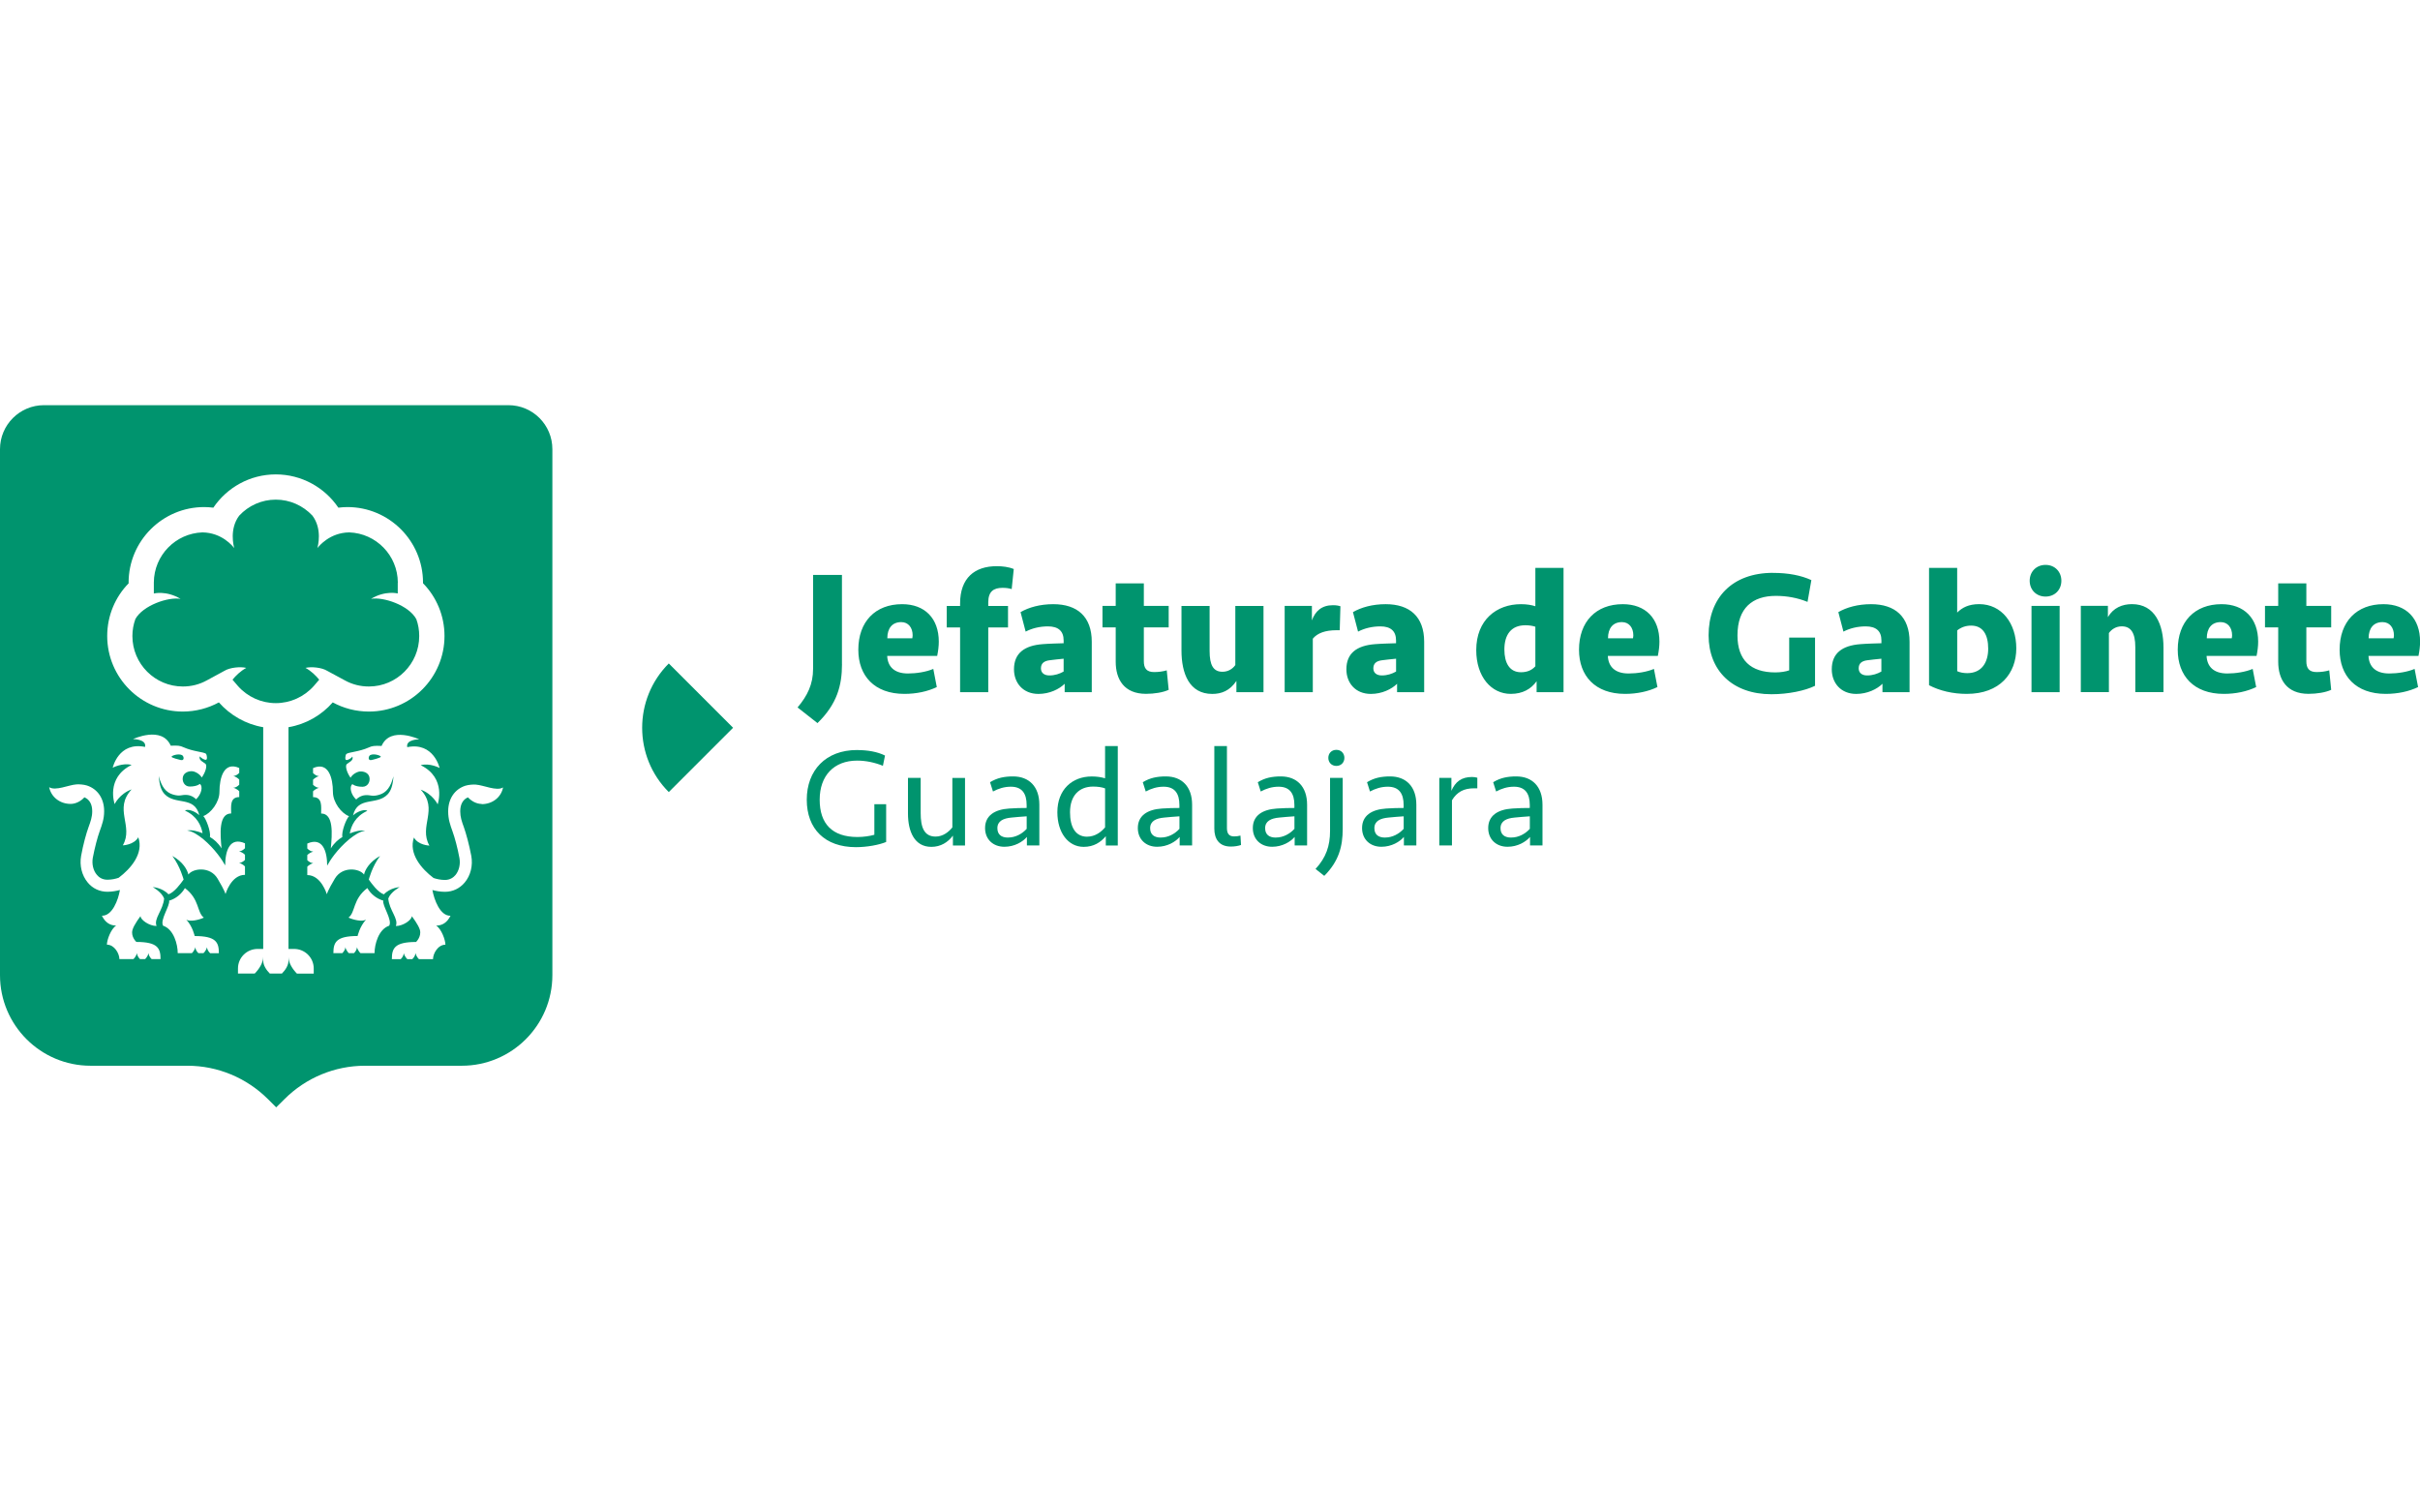 <?xml version="1.0" encoding="UTF-8"?>
<svg xmlns="http://www.w3.org/2000/svg" version="1.1" viewBox="0 0 560 350">
  <defs>
    <style>
      .cls-1 {
        fill: #00946e;
      }
    </style>
  </defs>
  <!-- Generator: Adobe Illustrator 28.7.1, SVG Export Plug-In . SVG Version: 1.2.0 Build 142)  -->
  <g>
    <g id="Capa_1">
      <g>
        <path class="cls-1" d="M228.69,160.17v-14.98h4.57v-4.97h-4.57v-.85c0-2.48,1.22-3.34,3.3-3.34.77,0,1.47.08,2.12.29l.48-4.64c-1.18-.5-2.64-.66-3.95-.66-5.09,0-8.47,2.72-8.47,8.63v.57h-3.09v4.97h3.09v14.98h6.51ZM208.55,143.96c1.66,0,2.64,1.3,2.64,3.06,0,.24-.05.48-.08.68h-5.78c0-2.32,1.14-3.74,3.22-3.74ZM208.75,139.81c-6.19,0-10.13,4.03-10.13,10.55,0,6.02,3.71,10.21,10.67,10.21,2.77,0,5.41-.57,7.49-1.58l-.81-4.2c-1.59.69-3.91,1.06-5.86,1.06-3.22,0-4.69-1.63-4.81-4.07h11.57c.24-1.18.37-2.27.37-3.29,0-5.42-3.26-8.68-8.47-8.68ZM194.83,153.69v-20.65h-6.68v21.75c0,3.54-1.3,6.2-3.59,8.92l4.61,3.62c4.56-4.44,5.67-8.76,5.67-13.64Z"/>
        <path class="cls-1" d="M310.18,140.29c-.53-.16-.98-.24-1.75-.24-2.56,0-4.06,1.35-4.85,3.51v-3.35h-6.3v19.96h6.51v-12.37c1.06-1.3,2.9-1.96,5.46-1.96h.77l.16-5.54ZM285.86,140.21v13.69c-.6.85-1.63,1.55-2.97,1.55-2.11,0-2.98-1.51-2.98-4.81v-10.42h-6.51v10.31c0,5.3,1.79,10.05,7.12,10.05,2.12,0,4.07-.73,5.59-3.01v2.61h6.27v-19.96h-6.52ZM255.12,145.18h3.06v7.94c0,4.11,1.95,7.44,7.01,7.44,1.9,0,3.95-.32,5.25-.93l-.45-4.51c-.93.28-1.95.4-2.93.4-1.79,0-2.37-.93-2.37-2.53v-7.81h5.75v-4.97h-5.75v-5.21h-6.51v5.21h-3.06v4.97ZM242.83,156.3c-1.26,0-1.95-.66-1.95-1.63,0-1.11.65-1.71,2-1.88.97-.12,1.95-.24,3.25-.36v2.97c-.93.53-2.03.9-3.3.9ZM246.37,160.17h6.27v-11.65c0-5.82-3.34-8.71-8.91-8.71-3.06,0-5.67.74-7.57,1.84l1.18,4.51c1.47-.77,3.25-1.21,5.17-1.21,2.4,0,3.62,1.1,3.62,3.25v.65c-1.34.05-3.25.08-4.85.21-4.24.32-6.64,2.11-6.64,5.82,0,3.14,2.08,5.7,5.66,5.7,2.57,0,4.81-1.1,6.07-2.35v1.95Z"/>
        <path class="cls-1" d="M551.33,143.96c1.66,0,2.64,1.3,2.64,3.06,0,.24-.05.48-.08.68h-5.78c0-2.32,1.14-3.74,3.22-3.74M551.53,139.81c-6.19,0-10.13,4.03-10.13,10.55,0,6.02,3.71,10.21,10.67,10.21,2.77,0,5.41-.57,7.49-1.58l-.81-4.2c-1.59.69-3.91,1.06-5.86,1.06-3.22,0-4.69-1.63-4.81-4.07h11.57c.24-1.18.37-2.27.37-3.29,0-5.42-3.25-8.68-8.47-8.68ZM524.13,145.18h3.06v7.94c0,4.11,1.95,7.44,7.01,7.44,1.9,0,3.95-.32,5.25-.93l-.45-4.51c-.93.28-1.95.4-2.93.4-1.79,0-2.37-.93-2.37-2.53v-7.81h5.75v-4.97h-5.75v-5.21h-6.51v5.21h-3.06v4.97ZM513.88,143.96c1.66,0,2.64,1.3,2.64,3.06,0,.24-.05.48-.08.68h-5.78c0-2.32,1.14-3.74,3.22-3.74ZM514.07,139.81c-6.19,0-10.13,4.03-10.13,10.55,0,6.02,3.71,10.21,10.66,10.21,2.77,0,5.41-.57,7.49-1.58l-.81-4.2c-1.59.69-3.91,1.06-5.86,1.06-3.22,0-4.69-1.63-4.81-4.07h11.57c.24-1.18.37-2.27.37-3.29,0-5.42-3.26-8.68-8.47-8.68ZM488.01,160.17v-13.68c.61-.85,1.63-1.55,2.98-1.55,2.11,0,3.13,1.5,3.13,4.8v10.42h6.52v-10.31c0-5.29-1.96-10.05-7.29-10.05-2.24,0-4.32.85-5.57,3.01v-2.61h-6.27v19.96h6.51ZM469.68,134.39c0,2.08,1.51,3.66,3.67,3.66s3.66-1.58,3.66-3.66-1.5-3.67-3.66-3.67-3.67,1.59-3.67,3.67ZM476.61,160.17v-19.96h-6.51v19.96h6.51ZM456.13,144.77c2.72,0,3.95,2.08,3.95,5.34,0,3.09-1.43,5.66-4.85,5.66-.85,0-1.71-.16-2.32-.45v-9.44c.93-.74,2-1.11,3.22-1.11ZM446.4,158.57c2.44,1.27,5.45,2,8.71,2,7.69,0,11.47-4.76,11.47-10.54s-3.37-10.23-8.59-10.23c-2.45,0-3.95.82-5.09,1.95v-10.34h-6.51v27.16ZM432.06,156.3c-1.26,0-1.95-.66-1.95-1.63,0-1.11.65-1.71,2-1.88.97-.12,1.95-.24,3.25-.36v2.97c-.93.53-2.03.9-3.3.9ZM435.61,160.17h6.27v-11.65c0-5.82-3.34-8.71-8.91-8.71-3.06,0-5.67.74-7.57,1.84l1.18,4.51c1.47-.77,3.25-1.21,5.17-1.21,2.4,0,3.62,1.1,3.62,3.25v.65c-1.34.05-3.25.08-4.85.21-4.24.32-6.64,2.11-6.64,5.82,0,3.14,2.08,5.7,5.66,5.7,2.57,0,4.81-1.1,6.07-2.35v1.95ZM410.28,132.56c-9.44,0-14.9,5.78-14.9,14.46,0,8.1,5.46,13.63,14.53,13.63,3.91,0,7.78-.81,10.1-1.95v-11.16h-5.98v7.58c-.77.28-1.96.48-3.22.48-5.74,0-8.75-2.9-8.75-8.55,0-6.39,3.5-9.16,8.88-9.16,2.56,0,5,.45,7.33,1.39l.89-5.04c-2.4-1.1-5.33-1.67-8.88-1.67ZM375.32,143.96c1.66,0,2.64,1.3,2.64,3.06,0,.24-.05.48-.08.68h-5.78c0-2.32,1.14-3.74,3.22-3.74ZM375.52,139.81c-6.19,0-10.13,4.03-10.13,10.55,0,6.02,3.71,10.21,10.66,10.21,2.77,0,5.41-.57,7.49-1.58l-.81-4.2c-1.59.69-3.91,1.06-5.86,1.06-3.22,0-4.69-1.63-4.81-4.07h11.57c.24-1.18.37-2.27.37-3.29,0-5.42-3.25-8.68-8.47-8.68ZM351.95,155.56c-2.64,0-3.83-2.16-3.83-5.25,0-3.46,1.59-5.62,4.85-5.62.93,0,1.71.13,2.32.34v9.15c-.85.95-1.95,1.38-3.34,1.38ZM361.81,131.41h-6.52v8.88c-.85-.28-1.92-.48-3.34-.48-5.62,0-10.34,3.62-10.34,10.63,0,6.19,3.5,10.13,7.98,10.13,2.77,0,4.72-1.14,5.99-2.93v2.53h6.23v-28.75ZM319.75,156.3c-1.26,0-1.95-.66-1.95-1.63,0-1.11.65-1.71,2-1.88.97-.12,1.95-.24,3.26-.36v2.97c-.93.53-2.03.9-3.3.9ZM323.29,160.17h6.27v-11.65c0-5.82-3.34-8.71-8.91-8.71-3.06,0-5.67.74-7.57,1.84l1.18,4.51c1.47-.77,3.26-1.21,5.17-1.21,2.4,0,3.62,1.1,3.62,3.25v.65c-1.34.05-3.26.08-4.85.21-4.24.32-6.64,2.11-6.64,5.82,0,3.14,2.08,5.7,5.66,5.7,2.57,0,4.81-1.1,6.07-2.35v1.95Z"/>
        <path class="cls-1" d="M198.32,173.56c-7.27,0-11.63,4.73-11.63,11.5s4.2,10.98,11.37,10.98c2.58,0,5.34-.52,7-1.2v-8.74h-2.73v7.07c-1.01.3-2.51.52-3.91.52-5.84,0-8.74-3.06-8.74-8.63s3.3-9.05,8.67-9.05c2.05,0,4.1.45,5.96,1.2l.49-2.37c-1.79-.89-4.04-1.27-6.48-1.27"/>
        <path class="cls-1" d="M220.38,180.01v11.46c-.82,1.02-2.15,2.12-3.88,2.12-2.71,0-3.45-2.25-3.45-5.44v-8.14h-2.94v8.24c0,4.17,1.5,7.72,5.41,7.72,2.18,0,3.84-1.07,4.99-2.6v2.28h2.8v-15.63h-2.93Z"/>
        <path class="cls-1" d="M233.27,193.82c-1.56,0-2.47-.71-2.47-2.18,0-1.66,1.4-2.28,3.26-2.45,1.14-.13,2.22-.19,3.52-.29v2.9c-1.07,1.17-2.6,2.01-4.3,2.01M237.64,195.64h2.87v-9.42c0-4.2-2.38-6.55-6.07-6.55-2.05,0-3.68.33-5.34,1.34l.68,2.15c1.27-.68,2.6-1.11,4.14-1.11,2.6,0,3.65,1.6,3.65,4.24v.68c-1.27,0-2.64.03-4.04.13-3.39.22-5.58,1.66-5.58,4.52,0,2.64,1.89,4.33,4.47,4.33,2.37,0,4.27-1.17,5.21-2.28v1.96Z"/>
        <path class="cls-1" d="M251.58,193.62c-2.73,0-3.97-2.24-3.97-5.67,0-3.8,2.08-5.93,5.34-5.93,1.04,0,2.02.13,2.77.42v9.02c-.88,1.04-2.28,2.15-4.14,2.15M258.66,172.64h-2.94v7.46c-.91-.26-1.83-.42-3.09-.42-4.52,0-7.95,3.03-7.95,8.27,0,4.69,2.47,8.02,6.09,8.02,2.35,0,3.94-1.07,5.12-2.47v2.15h2.77v-23Z"/>
        <path class="cls-1" d="M268.62,193.82c-1.56,0-2.47-.71-2.47-2.18,0-1.66,1.4-2.28,3.26-2.45,1.14-.13,2.22-.19,3.52-.29v2.9c-1.07,1.17-2.6,2.01-4.3,2.01M272.99,195.64h2.87v-9.42c0-4.2-2.38-6.55-6.07-6.55-2.05,0-3.68.33-5.34,1.34l.68,2.15c1.27-.68,2.6-1.11,4.14-1.11,2.6,0,3.65,1.6,3.65,4.24v.68c-1.27,0-2.64.03-4.04.13-3.39.22-5.58,1.66-5.58,4.52,0,2.64,1.89,4.33,4.47,4.33,2.37,0,4.27-1.17,5.21-2.28v1.96Z"/>
        <path class="cls-1" d="M283.93,172.64h-2.93v19.1c0,2.35,1.07,4.16,3.81,4.16.88,0,1.66-.13,2.37-.36l-.13-2.18c-.49.13-.98.19-1.47.19-1.2,0-1.66-.68-1.66-1.95v-18.97Z"/>
        <path class="cls-1" d="M295.23,193.82c-1.56,0-2.47-.71-2.47-2.18,0-1.66,1.4-2.28,3.26-2.45,1.14-.13,2.22-.19,3.52-.29v2.9c-1.07,1.17-2.6,2.01-4.3,2.01M299.6,195.64h2.87v-9.42c0-4.2-2.38-6.55-6.07-6.55-2.05,0-3.68.33-5.34,1.34l.68,2.15c1.27-.68,2.6-1.11,4.14-1.11,2.6,0,3.65,1.6,3.65,4.24v.68c-1.27,0-2.64.03-4.04.13-3.39.22-5.58,1.66-5.58,4.52,0,2.64,1.89,4.33,4.47,4.33,2.37,0,4.27-1.17,5.21-2.28v1.96Z"/>
        <path class="cls-1" d="M307.38,175.38c0,1.01.72,1.86,1.86,1.86s1.86-.85,1.86-1.86-.71-1.86-1.86-1.86-1.86.84-1.86,1.86M310.71,180.01h-2.93v12.31c0,3.39-.91,6.12-3.36,8.76l2.02,1.6c3.39-3.39,4.27-6.84,4.27-10.88v-11.79Z"/>
        <path class="cls-1" d="M320.51,193.82c-1.56,0-2.47-.71-2.47-2.18,0-1.66,1.4-2.28,3.26-2.45,1.14-.13,2.22-.19,3.52-.29v2.9c-1.07,1.17-2.6,2.01-4.3,2.01M324.88,195.64h2.87v-9.42c0-4.2-2.38-6.55-6.07-6.55-2.05,0-3.68.33-5.34,1.34l.68,2.15c1.27-.68,2.6-1.11,4.14-1.11,2.6,0,3.65,1.6,3.65,4.24v.68c-1.27,0-2.64.03-4.04.13-3.39.22-5.58,1.66-5.58,4.52,0,2.64,1.89,4.33,4.47,4.33,2.37,0,4.27-1.17,5.21-2.28v1.96Z"/>
        <path class="cls-1" d="M341.85,179.97c-.32-.09-.72-.17-1.2-.17-2.48,0-3.88,1.11-4.79,3.2v-2.99h-2.8v15.63h2.93v-10.45c1.17-1.96,2.8-2.77,5.12-2.77h.75v-2.45Z"/>
        <path class="cls-1" d="M349.7,193.82c-1.56,0-2.47-.71-2.47-2.18,0-1.66,1.4-2.28,3.26-2.45,1.14-.13,2.22-.19,3.52-.29v2.9c-1.07,1.17-2.6,2.01-4.3,2.01M354.07,195.64h2.87v-9.42c0-4.2-2.38-6.55-6.07-6.55-2.05,0-3.68.33-5.34,1.34l.68,2.15c1.27-.68,2.6-1.11,4.14-1.11,2.6,0,3.65,1.6,3.65,4.24v.68c-1.27,0-2.64.03-4.04.13-3.39.22-5.58,1.66-5.58,4.52,0,2.64,1.89,4.33,4.47,4.33,2.37,0,4.27-1.17,5.21-2.28v1.96Z"/>
        <path class="cls-1" d="M169.64,168.41l-14.88,14.88c-4.12-4.11-6.16-9.49-6.16-14.88s2.05-10.76,6.16-14.88l14.88,14.88Z"/>
        <path class="cls-1" d="M88.12,175.13c-.06.22-1.75.67-2.2.75-.85.16-.69-.94-.22-1.16.86-.41,2.48.14,2.42.41"/>
        <path class="cls-1" d="M96.34,143.29c-1.71-3.2-7.65-5.23-10.51-4.7,3.32-2.02,6.21-1.26,6.21-1.26v-2.4s0-.1.02-.14c-.04-6.27-5.03-11.36-11.24-11.58-4.54.06-7.02,3.2-7.39,3.64.14-.49,1.2-4.42-1.14-7.53-2.18-2.32-5.21-3.69-8.47-3.69s-6.29,1.36-8.47,3.71c-2.32,3.09-1.28,7.02-1.14,7.51-.35-.45-2.83-3.58-7.37-3.64-6.21.22-11.2,5.31-11.24,11.58v2.55s2.91-.75,6.21,1.26c-2.83-.53-8.75,1.51-10.48,4.66-.45,1.24-.69,2.57-.69,3.93,0,6.43,5.23,11.67,11.67,11.67,1.97,0,3.85-.47,5.58-1.43l4.09-2.22c1.2-.73,3.6-1,5.03-.65-1.34.71-2.44,1.81-3.2,2.73l1.24,1.45c2.22,2.52,5.42,3.97,8.77,3.97s6.56-1.45,8.8-3.97l1.24-1.45c-.77-.92-1.85-2.02-3.2-2.73,1.4-.35,3.83-.08,5.01.65l4.11,2.22c1.73.96,3.6,1.43,5.58,1.43,6.43,0,11.65-5.23,11.65-11.67,0-1.34-.22-2.67-.67-3.89M96.34,143.29c-1.71-3.2-7.65-5.23-10.51-4.7,3.32-2.02,6.21-1.26,6.21-1.26v-2.4s0-.1.02-.14c-.04-6.27-5.03-11.36-11.24-11.58-4.54.06-7.02,3.2-7.39,3.64.14-.49,1.2-4.42-1.14-7.53-2.18-2.32-5.21-3.69-8.47-3.69s-6.29,1.36-8.47,3.71c-2.32,3.09-1.28,7.02-1.14,7.51-.35-.45-2.83-3.58-7.37-3.64-6.21.22-11.2,5.31-11.24,11.58v2.55s2.91-.75,6.21,1.26c-2.83-.53-8.75,1.51-10.48,4.66-.45,1.24-.69,2.57-.69,3.93,0,6.43,5.23,11.67,11.67,11.67,1.97,0,3.85-.47,5.58-1.43l4.09-2.22c1.2-.73,3.6-1,5.03-.65-1.34.71-2.44,1.81-3.2,2.73l1.24,1.45c2.22,2.52,5.42,3.97,8.77,3.97s6.56-1.45,8.8-3.97l1.24-1.45c-.77-.92-1.85-2.02-3.2-2.73,1.4-.35,3.83-.08,5.01.65l4.11,2.22c1.73.96,3.6,1.43,5.58,1.43,6.43,0,11.65-5.23,11.65-11.67,0-1.34-.22-2.67-.67-3.89M42.1,174.73c-.85-.41-2.46.14-2.4.41.04.22,1.75.67,2.18.75.86.16.69-.94.22-1.16ZM96.34,143.29c-1.71-3.2-7.65-5.23-10.51-4.7,3.32-2.02,6.21-1.26,6.21-1.26v-2.4s0-.1.02-.14c-.04-6.27-5.03-11.36-11.24-11.58-4.54.06-7.02,3.2-7.39,3.64.14-.49,1.2-4.42-1.14-7.53-2.18-2.32-5.21-3.69-8.47-3.69s-6.29,1.36-8.47,3.71c-2.32,3.09-1.28,7.02-1.14,7.51-.35-.45-2.83-3.58-7.37-3.64-6.21.22-11.2,5.31-11.24,11.58v2.55s2.91-.75,6.21,1.26c-2.83-.53-8.75,1.51-10.48,4.66-.45,1.24-.69,2.57-.69,3.93,0,6.43,5.23,11.67,11.67,11.67,1.97,0,3.85-.47,5.58-1.43l4.09-2.22c1.2-.73,3.6-1,5.03-.65-1.34.71-2.44,1.81-3.2,2.73l1.24,1.45c2.22,2.52,5.42,3.97,8.77,3.97s6.56-1.45,8.8-3.97l1.24-1.45c-.77-.92-1.85-2.02-3.2-2.73,1.4-.35,3.83-.08,5.01.65l4.11,2.22c1.73.96,3.6,1.43,5.58,1.43,6.43,0,11.65-5.23,11.65-11.67,0-1.34-.22-2.67-.67-3.89ZM96.34,143.29c-1.71-3.2-7.65-5.23-10.51-4.7,3.32-2.02,6.21-1.26,6.21-1.26v-2.4s0-.1.02-.14c-.04-6.27-5.03-11.36-11.24-11.58-4.54.06-7.02,3.2-7.39,3.64.14-.49,1.2-4.42-1.14-7.53-2.18-2.32-5.21-3.69-8.47-3.69s-6.29,1.36-8.47,3.71c-2.32,3.09-1.28,7.02-1.14,7.51-.35-.45-2.83-3.58-7.37-3.64-6.21.22-11.2,5.31-11.24,11.58v2.55s2.91-.75,6.21,1.26c-2.83-.53-8.75,1.51-10.48,4.66-.45,1.24-.69,2.57-.69,3.93,0,6.43,5.23,11.67,11.67,11.67,1.97,0,3.85-.47,5.58-1.43l4.09-2.22c1.2-.73,3.6-1,5.03-.65-1.34.71-2.44,1.81-3.2,2.73l1.24,1.45c2.22,2.52,5.42,3.97,8.77,3.97s6.56-1.45,8.8-3.97l1.24-1.45c-.77-.92-1.85-2.02-3.2-2.73,1.4-.35,3.83-.08,5.01.65l4.11,2.22c1.73.96,3.6,1.43,5.58,1.43,6.43,0,11.65-5.23,11.65-11.67,0-1.34-.22-2.67-.67-3.89M42.1,174.73c-.85-.41-2.46.14-2.4.41.04.22,1.75.67,2.18.75.86.16.69-.94.22-1.16ZM117.64,93.76H10.18c-5.62,0-10.18,4.56-10.18,10.18v121.71c0,11.58,9.39,20.97,20.97,20.97h22.42c6.96,0,13.66,2.79,18.61,7.72l1.91,1.91,1.93-1.91c4.93-4.93,11.63-7.72,18.61-7.72h22.4c11.58,0,20.97-9.39,20.97-20.97v-121.71c0-5.62-4.54-10.18-10.18-10.18ZM48.62,220.57c-.37-.37-.71-.87-.71-1.38-.28.94-.84,1.38-.84,1.38h-1.16c-.37-.37-.73-.9-.69-1.42-.26.96-.83,1.42-.83,1.42h-3.26c0-2.02-.92-5.54-3.38-6.35-.81-1.28,1.67-4.72,1.38-5.8,1.59-.45,2.91-1.59,3.66-2.91,3.44,2.59,2.73,5.58,4.38,6.84-1.04.49-3.18,1.04-4.07.45,1.49,1.59,1.95,3.81,1.95,3.81,4.95,0,5.6,1.45,5.6,3.97h-2.04ZM52.2,206.93s-.14-.75-1.87-3.64c-1.73-2.87-5.68-2.38-6.74-.92-.25-1.1-1.26-2.95-3.71-4.3,1.81,2.4,2.61,5.46,2.61,5.46-.65.92-2.16,2.99-3.5,3.42-1.49-1.57-3.64-1.67-3.64-1.67,0,0,2.04,1.1,2.63,2.63-.24,2.73-2.46,4.66-1.75,6.37-1.69,0-3.71-1.41-3.71-2.28,0,0-1.55,2-1.87,3.22-.41,1.55.9,2.75.9,2.75,4.93,0,5.6,1.45,5.6,3.97h-2.06c-.37-.37-.71-.88-.71-1.38-.26.94-.81,1.38-.81,1.38h-1.18c-.35-.35-.69-.88-.69-1.38-.28.94-.83,1.38-.83,1.38h-3.24c0-1.26-1.14-3.34-2.89-3.34,0-1.12.94-3.66,2.14-4.42-1.41,0-2.54-.71-3.3-2.28,2.4.08,3.79-3.66,4.17-5.95-.83.22-1.83.41-2.89.41-1.79,0-3.42-.75-4.56-2.14-1.36-1.63-1.93-3.93-1.53-6.17.47-2.61,1.2-5.23,1.71-6.62.49-1.36.86-2.36.86-3.71,0-1.59-.63-2.73-1.81-3.22-.77.87-1.98,1.53-3.18,1.53-2.54,0-4.54-1.65-4.97-3.87,1.47.94,4.5-.53,6.33-.65.59-.04,1.63.02,2.4.26,2.5.81,3.99,3.03,3.99,5.94,0,1.81-.49,3.14-1.04,4.66-.49,1.34-1.14,3.79-1.59,6.15-.24,1.43.1,2.93.94,3.91.43.53,1.2,1.14,2.44,1.14.98,0,1.89-.2,2.61-.45,2.77-2.08,5.86-5.62,4.54-9.37-1,1.79-3.58,1.87-3.58,1.87,2.57-4.5-2.22-8.37,2.04-12.95-2.79,1-3.93,3.4-3.93,3.4,0,0-2.14-6.09,3.93-9.06-2.12-.57-4.38.65-4.38.65,0,.02,1.32-6.07,7.49-4.82.39-1.83-2.79-1.81-2.79-1.81,0,0,6.68-3.16,8.73,1.53,1.65-.08,2.18,0,2.89.33,2.36,1.06,4.7,1.08,5.29,1.55.16.22.37,1.36-.04,1.38-.39.04-1.26-.49-1.38-.81-.45.92.96,1.4,1.3,1.77.37.35.1,1.75-.88,3.14-.49-.86-1.59-1.41-2.2-1.45-.85-.06-1.87.31-2.14,1.22-.31,1.08.33,2.32,1.55,2.32,1.71,0,2.34-.61,2.34-.61.81.57.35,2.46-.88,3.56-.14-.24-1.02-.92-2.04-1-1.34-.12-1.57.41-3.28-.1-1.67-.49-2.67-1.81-3.3-4.28.16,2.16.59,3.4,1.38,4.21,2.48,2.59,6.88.33,8,4.85-1.08-1-2.75-1.51-3.32-1.06,2.79,1.24,3.79,3.52,4.07,5.23-1.06-.43-2.44-.83-3.58-.63,1.28.18,2.42.96,3.69,1.95,2.83,2.38,4.48,4.95,5.13,6.13,0-3.32,1.04-6.7,4.58-5.11v1.14c-.37.37-.88.71-1.36.71.94.28,1.36.81,1.36.81v1.18c-.35.35-.88.69-1.36.69.94.28,1.36.83,1.36.83v1.93c-3.24,0-4.5,4.44-4.5,4.44ZM55.36,180.43v1.16c-.37.37-.9.73-1.4.69.94.26,1.4.83,1.4.83v1.34c-2.22,0-1.87,2.22-1.87,3.79-2.93,0-2.54,4.81-2.22,8.08-.77-1.24-1.81-2.14-2.69-2.63.24-1.26-.9-4.23-1.53-4.85,1.75-.63,3.73-3.2,3.73-5.58,0-3.3,1.04-7.13,4.58-5.54v1.14c-.37.37-.88.71-1.36.71.92.28,1.36.84,1.36.84ZM72.6,225.3h-3.89c-.98-1-1.95-2.46-1.95-3.87v.79c.04,1.12-.73,2.28-1.53,3.07h-2.79c-.77-.77-1.53-1.89-1.53-2.97v-.9c0,1.4-.98,2.87-1.97,3.87h-3.87v-1.18c0-2.5,2.04-4.52,4.54-4.52h1.3v-51.31c-4.07-.69-7.65-2.79-10.26-5.74-2.48,1.34-5.33,2.12-8.35,2.12-9.65,0-17.49-7.84-17.49-17.49,0-4.74,1.89-9.06,4.97-12.2,0-.06-.02-.08-.02-.14,0-9.65,7.84-17.49,17.49-17.49.71,0,1.43.06,2.12.14,3.13-4.64,8.45-7.7,14.45-7.7s11.34,3.05,14.48,7.7c.69-.08,1.38-.14,2.1-.14,9.65,0,17.49,7.84,17.49,17.49v.14c3.07,3.13,4.97,7.45,4.97,12.2,0,9.65-7.84,17.49-17.49,17.49-3.03,0-5.88-.77-8.37-2.12-2.59,2.95-6.17,5.05-10.24,5.74v51.31h1.3c2.5,0,4.54,2.02,4.54,4.52v1.18ZM79.22,193.7c-.88.49-1.89,1.38-2.67,2.63.31-3.28.71-8.08-2.24-8.08,0-1.57.35-3.79-1.87-3.79v-1.34s.47-.57,1.43-.83c-.51.04-1.06-.33-1.43-.69v-1.16s.45-.55,1.38-.84c-.49,0-1.02-.35-1.38-.71v-1.14c3.56-1.59,4.6,2.24,4.6,5.54,0,2.38,1.97,4.95,3.73,5.58-.65.61-1.79,3.58-1.55,4.85ZM90.05,214.22c-2.46.81-3.38,4.34-3.38,6.35h-3.24s-.55-.45-.83-1.38c0,.51-.35,1.04-.69,1.38h-1.18s-.57-.47-.83-1.42c.04.53-.33,1.06-.69,1.42h-2.06c0-2.52.65-3.97,5.6-3.97,0,0,.49-2.22,1.97-3.81-.9.59-3.03.04-4.07-.45,1.65-1.26.94-4.25,4.36-6.84.75,1.32,2.08,2.46,3.69,2.91-.31,1.08,2.18,4.52,1.36,5.8ZM111.49,186.04c-1.22,0-2.4-.65-3.2-1.53-1.16.49-1.79,1.63-1.79,3.22,0,1.34.35,2.34.85,3.71.49,1.38,1.22,4.01,1.71,6.62.41,2.24-.16,4.54-1.53,6.17-1.16,1.38-2.77,2.14-4.56,2.14-1.06,0-2.06-.18-2.91-.41.41,2.28,1.79,6.03,4.19,5.95-.77,1.57-1.89,2.28-3.32,2.28,1.2.75,2.14,3.3,2.14,4.42-1.75,0-2.87,2.08-2.87,3.34h-3.26s-.53-.45-.81-1.38c0,.51-.35,1.02-.71,1.38h-1.16s-.55-.45-.83-1.38c0,.51-.35,1.04-.69,1.38h-2.06c0-2.52.65-3.97,5.6-3.97,0,0,1.28-1.2.9-2.75-.33-1.22-1.89-3.22-1.89-3.22,0,.87-2,2.28-3.69,2.28.69-1.71-1.53-3.64-1.75-6.37.57-1.53,2.63-2.63,2.63-2.63,0,0-2.16.1-3.64,1.67-1.36-.43-2.85-2.5-3.5-3.42,0,0,.77-3.05,2.61-5.46-2.44,1.34-3.48,3.2-3.71,4.3-1.08-1.47-5.01-1.95-6.74.92-1.73,2.89-1.87,3.64-1.87,3.64,0,0-1.28-4.44-4.52-4.44v-1.93s.45-.55,1.38-.83c-.51,0-1.04-.35-1.38-.69v-1.18s.45-.53,1.38-.81c-.51,0-1.02-.35-1.38-.71v-1.14c3.56-1.59,4.6,1.79,4.6,5.11.63-1.18,2.28-3.75,5.13-6.13,1.26-1,2.4-1.77,3.66-1.95-1.14-.2-2.5.2-3.56.63.29-1.71,1.28-3.99,4.07-5.23-.57-.45-2.24.06-3.32,1.06,1.1-4.52,5.5-2.26,7.98-4.85.79-.81,1.24-2.06,1.38-4.21-.63,2.46-1.61,3.79-3.3,4.28-1.71.51-1.93-.02-3.28.1-1,.08-1.87.75-2.04,1-1.22-1.1-1.67-2.99-.88-3.56,0,0,.65.61,2.34.61,1.24,0,1.87-1.24,1.57-2.32-.26-.92-1.28-1.28-2.16-1.22-.59.04-1.71.59-2.18,1.45-.98-1.38-1.24-2.79-.88-3.14.35-.37,1.73-.85,1.28-1.77-.12.33-.98.86-1.38.81-.39-.02-.2-1.16-.02-1.38.57-.47,2.91-.49,5.27-1.55.71-.33,1.26-.41,2.91-.33,2.04-4.68,8.71-1.53,8.71-1.53,0,0-3.16-.02-2.77,1.81,6.15-1.24,7.49,4.85,7.49,4.82,0,0-2.26-1.22-4.38-.65,6.07,2.97,3.93,9.06,3.93,9.06,0,0-1.16-2.4-3.93-3.4,4.23,4.58-.53,8.45,2.02,12.95,0,0-2.59-.08-3.58-1.87-1.3,3.75,1.79,7.29,4.54,9.37.71.24,1.65.45,2.63.45,1.22,0,1.99-.61,2.44-1.14.81-.98,1.18-2.48.92-3.91-.43-2.36-1.1-4.81-1.59-6.15-.55-1.53-1.02-2.85-1.02-4.66,0-2.91,1.49-5.13,3.97-5.94.79-.24,1.81-.31,2.42-.26,1.83.12,4.85,1.59,6.31.65-.41,2.22-2.4,3.87-4.95,3.87ZM72.62,158.72l1.24-1.45c-.77-.92-1.85-2.02-3.2-2.73,1.4-.35,3.83-.08,5.01.65l4.11,2.22c1.73.96,3.6,1.43,5.58,1.43,6.43,0,11.65-5.23,11.65-11.67,0-1.34-.22-2.67-.67-3.89-1.71-3.2-7.65-5.23-10.51-4.7,3.32-2.02,6.21-1.26,6.21-1.26v-2.4s0-.1.02-.14c-.04-6.27-5.03-11.36-11.24-11.58-4.54.06-7.02,3.2-7.39,3.64.14-.49,1.2-4.42-1.14-7.53-2.18-2.32-5.21-3.69-8.47-3.69s-6.29,1.36-8.47,3.71c-2.32,3.09-1.28,7.02-1.14,7.51-.35-.45-2.83-3.58-7.37-3.64-6.21.22-11.2,5.31-11.24,11.58v2.55s2.91-.75,6.21,1.26c-2.83-.53-8.75,1.51-10.48,4.66-.45,1.24-.69,2.57-.69,3.93,0,6.43,5.23,11.67,11.67,11.67,1.97,0,3.85-.47,5.58-1.43l4.09-2.22c1.2-.73,3.6-1,5.03-.65-1.34.71-2.44,1.81-3.2,2.73l1.24,1.45c2.22,2.52,5.42,3.97,8.77,3.97s6.56-1.45,8.8-3.97ZM41.88,175.89c.86.16.69-.94.22-1.16-.85-.41-2.46.14-2.4.41.04.22,1.75.67,2.18.75ZM42.1,174.73c-.85-.41-2.46.14-2.4.41.04.22,1.75.67,2.18.75.86.16.69-.94.22-1.16ZM96.34,143.29c-1.71-3.2-7.65-5.23-10.51-4.7,3.32-2.02,6.21-1.26,6.21-1.26v-2.4s0-.1.02-.14c-.04-6.27-5.03-11.36-11.24-11.58-4.54.06-7.02,3.2-7.39,3.64.14-.49,1.2-4.42-1.14-7.53-2.18-2.32-5.21-3.69-8.47-3.69s-6.29,1.36-8.47,3.71c-2.32,3.09-1.28,7.02-1.14,7.51-.35-.45-2.83-3.58-7.37-3.64-6.21.22-11.2,5.31-11.24,11.58v2.55s2.91-.75,6.21,1.26c-2.83-.53-8.75,1.51-10.48,4.66-.45,1.24-.69,2.57-.69,3.93,0,6.43,5.23,11.67,11.67,11.67,1.97,0,3.85-.47,5.58-1.43l4.09-2.22c1.2-.73,3.6-1,5.03-.65-1.34.71-2.44,1.81-3.2,2.73l1.24,1.45c2.22,2.52,5.42,3.97,8.77,3.97s6.56-1.45,8.8-3.97l1.24-1.45c-.77-.92-1.85-2.02-3.2-2.73,1.4-.35,3.83-.08,5.01.65l4.11,2.22c1.73.96,3.6,1.43,5.58,1.43,6.43,0,11.65-5.23,11.65-11.67,0-1.34-.22-2.67-.67-3.89ZM96.34,143.29c-1.71-3.2-7.65-5.23-10.51-4.7,3.32-2.02,6.21-1.26,6.21-1.26v-2.4s0-.1.02-.14c-.04-6.27-5.03-11.36-11.24-11.58-4.54.06-7.02,3.2-7.39,3.64.14-.49,1.2-4.42-1.14-7.53-2.18-2.32-5.21-3.69-8.47-3.69s-6.29,1.36-8.47,3.71c-2.32,3.09-1.28,7.02-1.14,7.51-.35-.45-2.83-3.58-7.37-3.64-6.21.22-11.2,5.31-11.24,11.58v2.55s2.91-.75,6.21,1.26c-2.83-.53-8.75,1.51-10.48,4.66-.45,1.24-.69,2.57-.69,3.93,0,6.43,5.23,11.67,11.67,11.67,1.97,0,3.85-.47,5.58-1.43l4.09-2.22c1.2-.73,3.6-1,5.03-.65-1.34.71-2.44,1.81-3.2,2.73l1.24,1.45c2.22,2.52,5.42,3.97,8.77,3.97s6.56-1.45,8.8-3.97l1.24-1.45c-.77-.92-1.85-2.02-3.2-2.73,1.4-.35,3.83-.08,5.01.65l4.11,2.22c1.73.96,3.6,1.43,5.58,1.43,6.43,0,11.65-5.23,11.65-11.67,0-1.34-.22-2.67-.67-3.89M42.1,174.73c-.85-.41-2.46.14-2.4.41.04.22,1.75.67,2.18.75.86.16.69-.94.22-1.16Z"/>
      </g>
    </g>
  </g>
</svg>